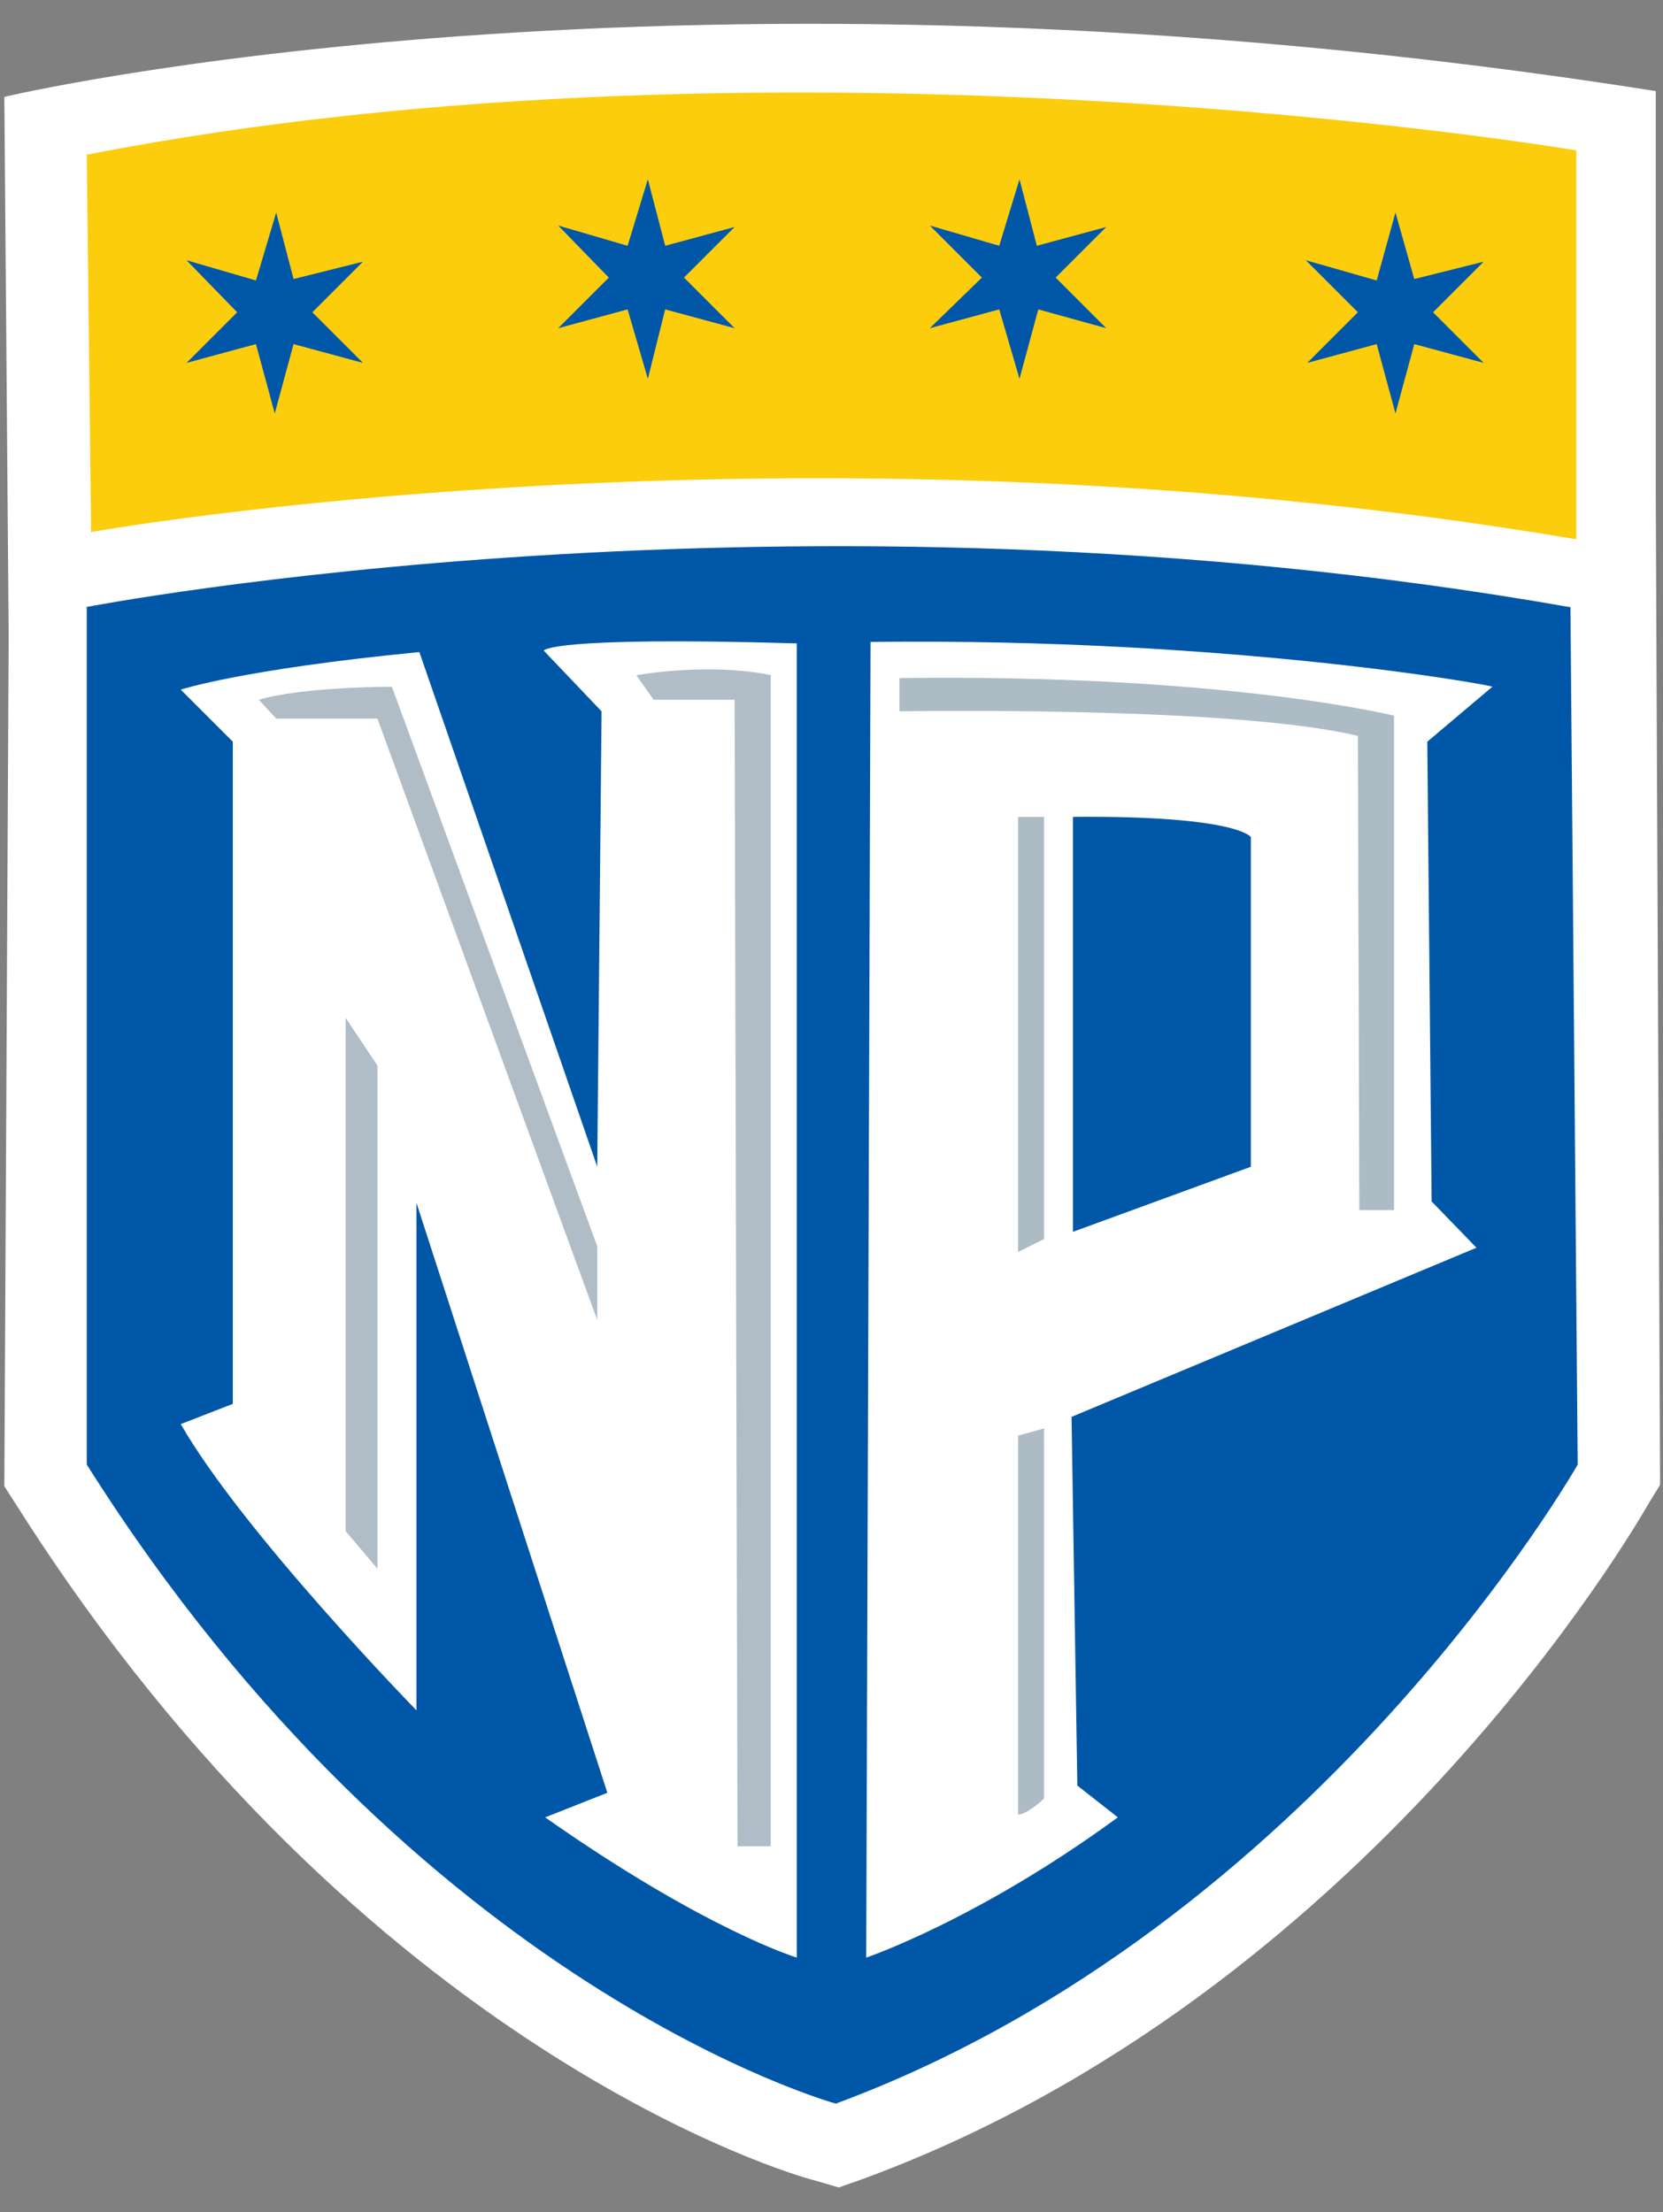 <?xml version="1.0" encoding="UTF-8"?>
<svg xmlns="http://www.w3.org/2000/svg" xmlns:xlink="http://www.w3.org/1999/xlink" version="1.1" id="Layer_1" x="0px" y="0px" width="115px" height="153px" viewBox="0 0 115 153" style="enable-background:new 0 0 115 153;" xml:space="preserve">
<rect x="0" y="0" width="115" height="153" fill="#808080" stroke="none"/>
<style type="text/css">
	.st0{fill:#FFFFFF;}
	.st1{fill:#FBCD0D;}
	.st2{fill:#0057A7;}
	.st3{fill:#ADBBC5;}
	.st4{fill:#B0BDC6;}
</style>
<g>
	<path class="st0" d="M114.5,34.2l0.3,68.5L114,104c-0.8,1.4-19.5,33.9-54.3,46.7l-1.7,0.6l-1.7-0.5c-1.3-0.3-31.2-8.9-55.1-46.6   l-0.9-1.4l0.3-58.8L0.3,6.7c0,0,46.5-11.1,114.2-0.4V34.2z"></path>
	<path class="st1" d="M6,10.7l0.3,26.1c0,0,48.5-8.7,102.7,0.5V10.4C109,10.4,54.6,1.2,6,10.7z"></path>
	<g>
		<polygon class="st2" points="38.6,15.6 42.1,19.2 38.6,22.7 43.4,21.4 44.8,26.2 46,21.4 50.8,22.7 47.3,19.2 50.8,15.7 46,17     44.8,12.4 43.4,17   "></polygon>
		<polygon class="st2" points="64.3,15.6 67.9,19.2 64.3,22.7 69.1,21.4 70.5,26.2 71.8,21.4 76.5,22.7 73,19.2 76.5,15.7 71.7,17     70.5,12.4 69.1,17   "></polygon>
		<polygon class="st2" points="90.3,18 93.9,21.6 90.4,25.1 95.2,23.8 96.5,28.6 97.8,23.8 102.6,25.1 99.1,21.6 102.6,18.1     97.8,19.3 96.5,14.7 95.2,19.4   "></polygon>
		<polygon class="st2" points="12.9,18 16.4,21.6 12.9,25.1 17.7,23.8 19,28.6 20.3,23.8 25.1,25.1 21.6,21.6 25.1,18.1 20.3,19.3     19.1,14.7 17.7,19.4   "></polygon>
	</g>
	<path class="st2" d="M5.9,42c0,0,48.8-9.5,102.7,0l0.5,59.3c0,0-18.1,31.9-51.3,44.2c0,0-28.9-7.9-51.8-44.2V42z"></path>
	<path class="st0" d="M55.1,135.4c0,0-6.3-1.9-17.4-9.7l4.3-1.7L28.8,83.2v35.1c0,0-12-12.3-16.3-19.8l3.6-1.4V51.3l-3.6-3.6   c0,0,4.2-1.4,16.5-2.6l12.3,35.6l0.3-31.5L37.6,45c0,0,0.3-1,17.5-0.5V135.4z"></path>
	<path class="st0" d="M60.2,44.4l-0.3,91c0,0,7.7-2.6,17.4-9.7l-2.8-2.2L74.1,98l28-11.7L99,83.1l-0.3-31.8l4.5-3.8   C103.2,47.4,85.1,44.1,60.2,44.4z"></path>
	<g>
		<path class="st3" d="M70.4,125.5c0,0,0.5,0.1,1.8-1.1V98.8l-1.8,0.5V125.5z"></path>
		<polygon class="st3" points="72.2,85.7 72.2,56.5 70.4,56.5 70.4,86.6   "></polygon>
		<path class="st3" d="M94,83.7h2.4V49.5c0,0-11.7-2.9-34.2-2.6v2.3c0,0,23-0.4,31.7,1.7L94,83.7z"></path>
	</g>
	<path class="st2" d="M74.2,56.5v28.7l12.3-4.5V57.9C86.5,57.9,85.6,56.4,74.2,56.5z"></path>
	<g>
		<path class="st4" d="M53.3,46.7c0,0-3.6-0.9-9.3,0l1.2,1.7h5.6l0.2,79.3h2.3V46.7z"></path>
		<polygon class="st4" points="26.1,108.5 23.9,105.9 23.9,70.4 26.1,73.7   "></polygon>
		<path class="st4" d="M41.3,91.3v-5.1L27.1,47.5c0,0-6.2,0-9.2,0.9l1.2,1.3h7L41.3,91.3z"></path>
	</g>
</g>
</svg>
